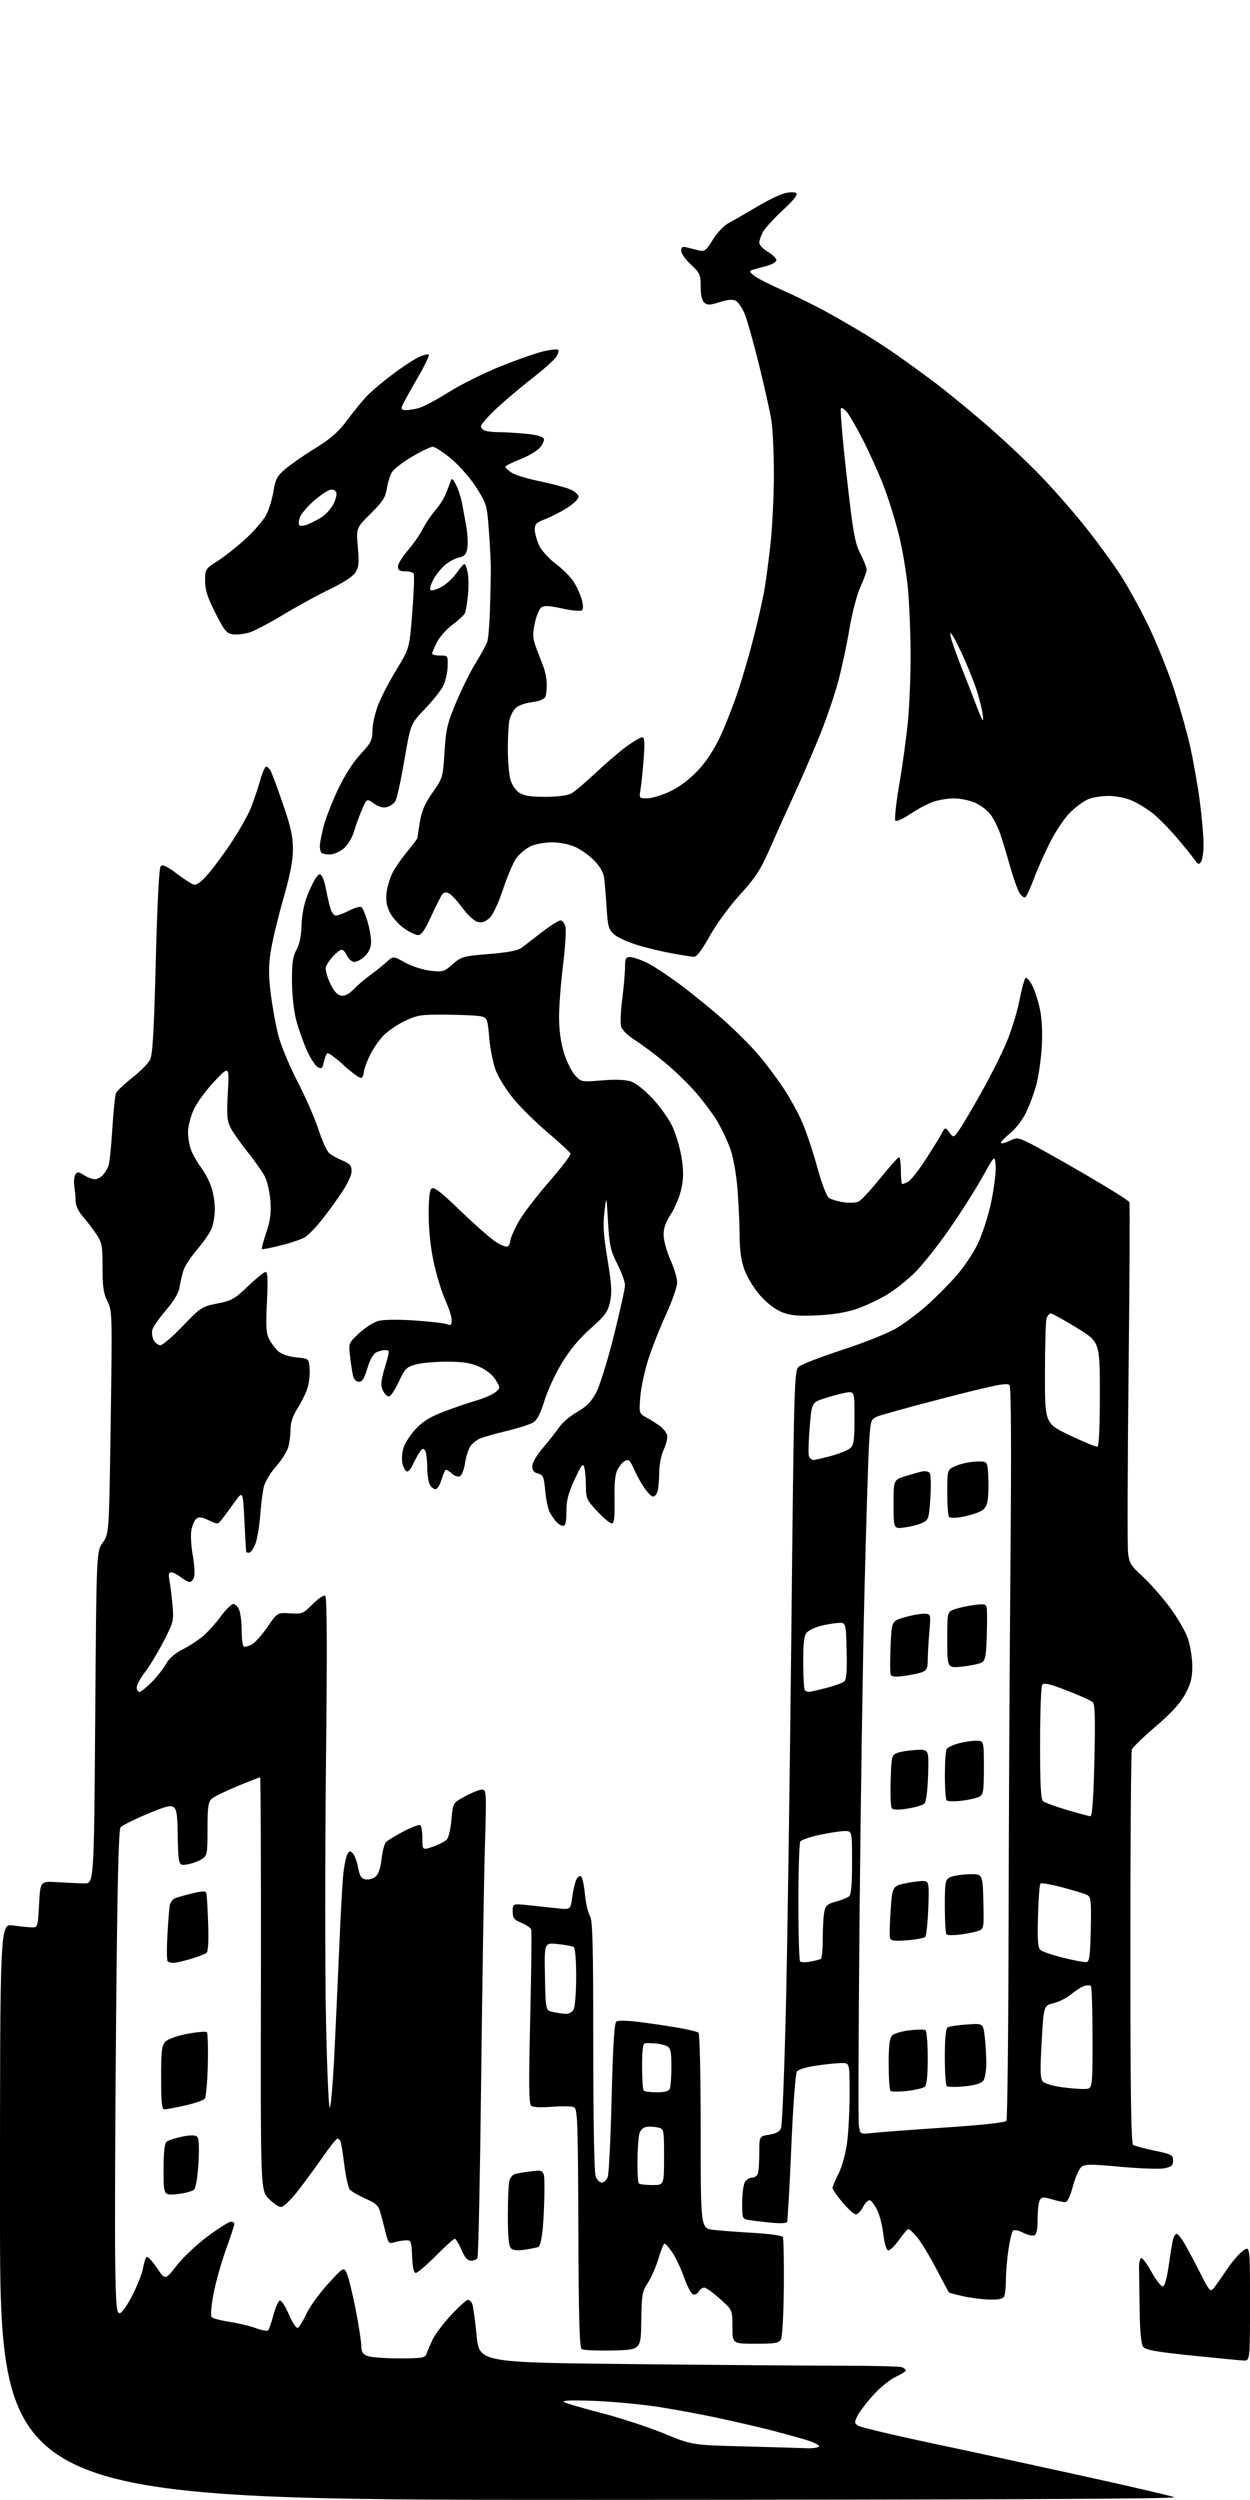 <?xml version="1.0" encoding="UTF-8" standalone="no"?>
<svg 
  version="1.1" 
  xmlns="http://www.w3.org/2000/svg" 
  xmlns:xlink="http://www.w3.org/1999/xlink" 
  xmlns:svg="http://www.w3.org/2000/svg"
  xmlns:rdf="http://www.w3.org/1999/02/22-rdf-syntax-ns#"
  xmlns:cc="http://creativecommons.org/ns#"
  xmlns:dc="http://purl.org/dc/elements/1.1/"
  viewBox="0 0 512 1024"
  width="512"
  height="1024"
>
<style>svg {background-color: white; }</style>"
<path stroke="none" fill="black" fill-rule="evenodd" d="M241.75,1023.94C0.00,1024.00 0.00,1024.00 -0.00,905.97C-0.00,787.93 -0.00,787.93 5.25,788.66C8.14,789.06 11.62,789.42 13.00,789.45C15.46,789.50 15.51,789.35 16.00,780.00C16.50,770.50 16.50,770.50 23.50,770.94C27.35,771.18 32.30,771.40 34.50,771.44C38.50,771.50 38.50,771.50 39.00,703.50C39.50,635.50 39.50,635.50 42.09,631.85C44.67,628.21 44.67,628.21 45.34,582.57C45.99,538.18 45.96,536.83 44.01,533.01C42.40,529.86 42.00,527.11 42.00,519.18C42.00,510.14 41.77,508.94 39.37,505.39C37.93,503.25 35.45,500.02 33.87,498.22C32.23,496.34 31.00,493.76 30.99,492.22C30.98,490.72 30.74,487.93 30.45,486.00C30.16,484.07 30.36,481.86 30.88,481.08C31.69,479.87 32.20,479.90 34.38,481.33C35.78,482.25 37.78,483.00 38.81,483.00C39.84,483.00 41.37,482.21 42.19,481.25C43.02,480.29 44.03,478.60 44.45,477.50C44.86,476.40 45.56,469.65 46.00,462.50C46.44,455.35 47.11,448.75 47.47,447.84C47.84,446.93 50.82,444.08 54.09,441.51C57.35,438.95 60.66,435.62 61.44,434.12C62.53,432.02 63.07,422.68 63.81,393.61C64.43,369.41 65.16,355.44 65.84,354.76C66.60,354.00 68.45,354.85 72.21,357.70C75.12,359.90 78.27,361.97 79.21,362.30C80.41,362.73 82.15,361.50 85.07,358.20C87.35,355.62 91.82,349.56 94.99,344.75C98.17,339.94 101.70,333.64 102.84,330.75C103.98,327.86 105.64,322.91 106.53,319.75C107.41,316.59 108.54,314.00 109.04,314.00C109.53,314.00 110.36,314.81 110.89,315.80C111.42,316.78 113.69,322.91 115.93,329.41C119.11,338.64 120.00,342.68 119.99,347.86C119.98,352.56 118.84,358.44 116.09,368.00C113.96,375.43 111.65,385.02 110.96,389.31C109.98,395.44 109.96,399.22 110.88,406.81C111.53,412.14 112.93,419.88 113.98,424.00C115.04,428.12 118.58,436.68 121.85,443.00C125.13,449.32 128.99,458.16 130.44,462.63C131.89,467.10 133.84,471.44 134.79,472.28C135.73,473.12 138.19,474.50 140.25,475.35C143.35,476.63 144.00,477.39 144.00,479.77C144.00,481.59 142.15,485.33 138.96,489.96C136.19,493.98 132.39,499.07 130.51,501.26C128.64,503.45 126.20,505.87 125.09,506.65C123.98,507.43 119.61,508.95 115.37,510.03C111.13,511.12 107.50,511.83 107.28,511.62C107.07,511.41 107.87,508.37 109.06,504.87C110.69,500.03 111.10,496.93 110.76,491.99C110.51,488.41 109.50,483.91 108.52,481.99C107.55,480.07 104.40,475.57 101.52,471.99C98.65,468.40 95.49,463.92 94.51,462.02C92.98,459.06 92.81,456.95 93.32,447.53C93.92,436.50 93.92,436.50 87.84,442.90C84.50,446.42 80.70,451.59 79.39,454.40C78.07,457.25 77.02,461.39 77.01,463.78C77.00,466.14 77.65,469.62 78.45,471.53C79.25,473.44 81.04,476.49 82.43,478.32C83.82,480.14 85.64,483.58 86.48,485.94C87.32,488.31 88.00,492.46 88.00,495.16C88.00,497.86 87.39,501.51 86.65,503.28C85.91,505.05 83.22,508.94 80.67,511.91C78.13,514.89 75.63,518.71 75.11,520.41C74.59,522.11 73.89,525.17 73.55,527.21C73.14,529.66 71.22,532.91 67.94,536.71C65.21,539.90 62.71,543.47 62.40,544.66C62.09,545.84 62.33,547.76 62.95,548.91C63.57,550.06 64.81,551.00 65.70,551.00C66.60,551.00 70.75,547.44 74.92,543.09C82.21,535.49 82.74,535.14 89.00,533.92C94.84,532.79 96.12,532.07 101.58,526.83C104.93,523.62 108.18,521.00 108.81,521.00C109.64,521.00 109.79,524.36 109.34,533.27C108.83,543.26 109.00,546.10 110.25,548.53C111.10,550.16 112.78,552.39 113.98,553.48C115.31,554.69 118.18,555.66 121.33,555.98C126.50,556.50 126.50,556.50 126.83,560.50C127.01,562.70 126.65,566.21 126.02,568.30C125.40,570.40 123.56,574.20 121.94,576.75C119.93,579.92 119.00,582.68 119.00,585.45C119.00,587.69 118.58,590.98 118.06,592.78C117.55,594.58 115.30,598.13 113.06,600.67C110.83,603.20 108.60,606.90 108.10,608.89C107.60,610.88 106.91,616.26 106.57,620.86C106.22,625.46 105.30,630.75 104.52,632.61C103.74,634.47 102.63,636.00 102.05,636.00C101.47,636.00 100.94,635.89 100.86,635.75C100.78,635.61 100.45,629.88 100.11,623.00C99.50,610.50 99.50,610.50 96.00,615.39C94.08,618.09 91.76,621.23 90.85,622.38C89.24,624.42 89.12,624.43 85.50,622.70C82.68,621.36 81.46,621.20 80.42,622.07C79.67,622.69 78.75,624.79 78.39,626.73C78.03,628.68 78.28,633.34 78.95,637.09C79.62,640.84 79.87,644.83 79.51,645.95C79.16,647.08 78.33,647.99 77.68,647.98C77.03,647.97 75.38,647.08 74.00,646.00C72.62,644.92 70.89,644.03 70.14,644.02C69.14,644.01 68.94,644.86 69.40,647.25C69.74,649.04 70.30,653.55 70.64,657.27C71.25,663.83 71.13,664.31 67.02,672.27C64.68,676.80 61.25,682.49 59.39,684.91C57.52,687.34 56.00,690.15 56.00,691.16C56.00,692.17 56.51,693.00 57.13,693.00C57.75,693.00 60.12,691.09 62.38,688.74C64.65,686.40 67.25,683.05 68.17,681.30C69.22,679.29 71.71,677.17 74.88,675.56C77.66,674.15 81.51,671.62 83.44,669.92C85.37,668.23 88.57,664.62 90.56,661.92C92.55,659.21 94.82,657.00 95.61,657.00C96.40,657.00 97.49,658.15 98.02,659.57C98.56,660.98 99.00,664.77 99.00,668.01C99.00,671.24 99.36,674.11 99.81,674.38C100.25,674.65 101.68,674.34 102.99,673.69C104.30,673.04 107.22,669.80 109.49,666.50C113.60,660.50 113.60,660.50 118.81,660.82C123.75,661.13 124.22,660.94 128.07,657.05C130.30,654.80 132.60,653.25 133.19,653.62C133.95,654.09 134.04,674.19 133.52,721.98C133.12,759.21 133.12,806.43 133.52,826.90C133.93,847.38 134.64,863.76 135.09,863.31C135.54,862.86 136.38,853.04 136.95,841.49C137.52,829.95 138.43,809.92 138.98,797.00C139.52,784.08 140.26,770.80 140.62,767.50C140.97,764.20 141.70,760.66 142.23,759.63C143.04,758.06 143.40,757.98 144.51,759.13C145.24,759.89 146.22,762.52 146.69,765.00C147.39,768.62 148.01,769.56 149.86,769.83C151.13,770.01 152.97,769.44 153.95,768.55C155.07,767.54 155.94,764.85 156.31,761.31C156.63,758.22 157.48,755.13 158.19,754.44C158.91,753.76 162.14,751.81 165.37,750.11C168.59,748.42 171.63,747.27 172.12,747.57C172.60,747.87 173.00,750.31 173.00,753.00C173.00,757.88 173.00,757.88 177.44,756.37C179.88,755.53 182.43,754.18 183.11,753.36C183.79,752.54 184.61,748.86 184.93,745.19C185.50,738.50 185.50,738.50 190.50,735.77C193.25,734.27 196.36,733.04 197.41,733.02C199.26,733.00 199.30,733.79 198.60,757.25C198.21,770.59 197.52,813.51 197.07,852.64C196.62,891.77 195.95,924.28 195.57,924.89C195.19,925.50 193.99,926.00 192.91,926.00C191.52,926.00 190.36,924.66 189.00,921.50C187.94,919.02 186.71,917.00 186.26,917.00C185.81,917.00 182.32,920.15 178.50,924.00C174.68,927.85 171.00,931.00 170.32,931.00C169.50,931.00 168.99,928.77 168.80,924.25C168.51,917.75 168.41,917.51 166.00,917.65C164.62,917.73 162.52,918.11 161.32,918.49C159.38,919.12 159.01,918.70 158.05,914.85C157.46,912.46 156.50,908.77 155.92,906.67C155.01,903.36 154.15,902.51 149.64,900.52C146.77,899.25 143.90,897.58 143.26,896.82C142.63,896.05 141.61,891.43 141.00,886.54C140.40,881.65 139.67,877.28 139.39,876.82C139.11,876.37 138.55,876.00 138.15,876.00C137.74,876.00 134.99,879.49 132.02,883.75C129.06,888.01 124.43,894.31 121.73,897.75C119.03,901.19 116.05,904.00 115.10,904.00C114.16,904.00 111.89,902.45 110.06,900.56C106.72,897.12 106.72,897.12 106.87,812.56C106.95,766.05 106.79,728.00 106.52,728.00C106.25,728.00 102.08,729.62 97.26,731.61C92.44,733.59 87.71,735.91 86.75,736.76C85.29,738.06 85.00,740.08 85.00,749.13C85.00,759.44 84.89,760.03 82.61,761.52C81.29,762.39 78.60,763.35 76.64,763.67C73.06,764.25 73.06,764.25 72.78,751.14C72.50,738.04 72.50,738.04 61.50,742.52C55.45,744.98 49.99,747.68 49.37,748.52C48.57,749.61 48.04,772.46 47.55,827.28C47.17,869.75 47.00,914.17 47.18,926.00C47.45,944.30 47.72,947.50 49.00,947.50C49.86,947.50 52.11,944.34 54.26,940.08C56.34,936.00 58.31,930.93 58.65,928.81C58.99,926.69 59.63,924.73 60.08,924.45C60.54,924.17 62.43,926.20 64.29,928.97C67.68,934.00 67.68,934.00 72.35,927.99C74.91,924.69 80.65,919.29 85.09,915.99C89.54,912.70 93.81,910.00 94.59,910.00C95.36,910.00 96.00,910.43 96.00,910.95C96.00,911.47 94.43,916.23 92.52,921.51C90.61,926.80 88.32,934.97 87.44,939.68C86.47,944.82 86.20,948.60 86.75,949.15C87.25,949.65 90.55,950.50 94.08,951.04C97.61,951.58 102.44,952.74 104.81,953.62C107.18,954.50 109.43,954.90 109.81,954.52C110.19,954.15 111.17,951.32 112.00,948.25C112.83,945.17 114.00,942.49 114.60,942.29C115.21,942.09 116.90,944.67 118.35,948.03C119.91,951.62 121.43,953.85 122.06,953.47C122.64,953.11 124.23,950.45 125.60,947.56C126.97,944.68 130.92,939.22 134.39,935.43C140.56,928.68 140.71,928.59 141.91,930.84C142.59,932.10 144.22,938.61 145.55,945.31C146.87,952.02 147.96,958.97 147.98,960.77C148.00,963.36 148.54,964.26 150.57,965.02C151.98,965.56 157.84,966.00 163.60,966.00C172.67,966.00 174.14,965.77 174.65,964.25C174.98,963.29 176.08,960.70 177.09,958.50C178.11,956.30 181.56,951.69 184.76,948.25C187.95,944.81 191.07,942.00 191.68,942.00C192.29,942.00 193.09,942.79 193.46,943.75C193.83,944.71 194.62,950.49 195.22,956.59C196.31,967.68 196.31,967.68 259.32,968.34C293.97,968.70 332.57,969.00 345.08,969.00C357.60,969.00 368.55,969.27 369.42,969.61C370.29,969.94 371.00,970.55 371.00,970.96C371.00,971.36 369.17,972.52 366.93,973.53C364.70,974.54 360.63,977.81 357.90,980.80C355.16,983.79 352.22,987.62 351.35,989.30C349.91,992.07 349.91,992.46 351.33,993.50C352.19,994.13 365.18,997.24 380.19,1000.43C395.21,1003.61 423.48,1009.73 443.00,1014.03C462.52,1018.33 479.62,1022.30 481.00,1022.86C482.70,1023.55 406.42,1023.89 241.75,1023.94zM330.19,1002.79C332.77,1002.91 335.15,1002.57 335.47,1002.05C335.79,1001.53 333.01,1000.20 329.28,999.11C325.55,998.01 318.83,996.19 314.35,995.06C309.87,993.93 300.87,991.86 294.35,990.45C287.83,989.04 276.88,987.00 270.00,985.92C263.12,984.84 251.20,983.71 243.50,983.41C234.34,983.06 230.02,983.21 231.00,983.84C231.82,984.37 238.74,986.41 246.37,988.38C253.99,990.35 265.47,994.11 271.87,996.73C283.50,1001.50 283.50,1001.50 304.50,1002.04C316.05,1002.34 327.61,1002.67 330.19,1002.79zM509.25,966.86C507.74,966.79 498.18,965.87 488.00,964.81C473.59,963.33 469.22,962.54 468.25,961.26C467.42,960.17 466.93,955.12 466.80,946.31C466.68,938.99 466.57,931.20 466.55,929.00C466.52,926.80 466.94,924.94 467.47,924.88C468.00,924.81 469.90,927.40 471.69,930.63C473.48,933.86 475.52,936.50 476.22,936.50C477.06,936.50 477.91,933.60 478.70,928.00C479.37,923.33 480.16,918.49 480.47,917.25C480.78,916.01 481.46,915.00 481.98,915.00C482.49,915.00 484.02,916.91 485.36,919.25C486.70,921.59 489.57,926.99 491.73,931.26C495.33,938.38 495.79,938.88 497.11,937.26C497.91,936.29 500.30,932.90 502.43,929.71C504.55,926.53 507.58,923.01 509.15,921.90C512.00,919.86 512.00,919.86 512.00,943.43C512.00,967.00 512.00,967.00 509.25,966.86zM251.00,962.75C244.68,962.89 238.95,962.65 238.28,962.21C237.36,961.61 237.02,949.70 236.89,912.67C236.74,868.97 236.55,863.84 235.11,863.13C234.22,862.69 230.18,862.61 226.13,862.94C221.66,863.30 218.28,863.14 217.55,862.52C216.62,861.74 216.54,853.41 217.18,826.50C217.64,807.25 217.81,790.95 217.55,790.28C217.30,789.61 215.49,788.40 213.54,787.58C210.53,786.33 210.00,785.62 210.00,782.91C210.00,779.71 210.00,779.71 216.25,780.35C219.69,780.70 225.02,781.27 228.10,781.62C233.71,782.25 233.71,782.25 234.41,776.95C234.80,774.04 235.58,770.78 236.15,769.72C236.76,768.57 237.55,768.15 238.09,768.69C238.58,769.18 239.27,772.49 239.61,776.04C239.96,779.59 240.86,783.50 241.62,784.71C242.75,786.52 243.00,796.28 243.00,837.90C243.00,868.60 243.39,889.89 243.98,891.43C244.51,892.85 245.65,894.00 246.50,894.00C247.35,894.00 248.44,892.97 248.92,891.71C249.40,890.46 250.12,875.84 250.53,859.23C251.04,838.29 251.62,828.73 252.43,828.06C253.19,827.43 257.27,827.58 264.05,828.49C269.80,829.26 276.90,830.36 279.83,830.94C282.76,831.51 285.57,832.23 286.08,832.55C286.62,832.88 287.00,849.70 287.00,872.94C287.00,912.77 287.00,912.77 292.25,913.35C295.14,913.68 302.57,914.24 308.77,914.60C314.97,914.96 320.31,915.69 320.64,916.22C320.96,916.75 321.15,925.99 321.06,936.75C320.97,947.52 320.45,957.15 319.91,958.16C319.06,959.75 317.63,960.00 309.46,960.00C300.00,960.00 300.00,960.00 300.00,953.09C300.00,946.19 300.00,946.19 294.89,941.59C292.08,939.07 289.18,937.00 288.44,937.00C287.70,937.00 286.68,937.74 286.17,938.65C285.66,939.56 284.62,940.07 283.85,939.77C283.08,939.48 281.43,936.32 280.17,932.77C278.91,929.21 276.77,924.65 275.41,922.65C274.04,920.64 272.61,919.00 272.21,919.00C271.82,919.00 270.70,921.74 269.72,925.07C268.73,928.41 266.79,932.88 265.39,934.99C263.05,938.52 262.83,939.82 262.67,950.67C262.50,962.50 262.50,962.50 251.00,962.75zM405.64,941.92C402.81,941.87 397.92,941.28 394.77,940.60C391.62,939.92 388.87,939.17 388.67,938.93C388.47,938.70 386.14,934.35 383.50,929.29C380.85,924.22 377.37,918.48 375.77,916.54C374.17,914.59 372.52,913.00 372.12,913.00C371.72,913.00 369.93,915.06 368.16,917.57C366.39,920.09 364.39,921.96 363.72,921.74C363.04,921.52 362.19,918.56 361.80,915.11C361.42,911.68 360.30,907.25 359.30,905.25C358.31,903.25 356.96,901.44 356.31,901.24C355.65,901.04 354.40,902.25 353.53,903.94C352.66,905.62 351.33,907.00 350.57,907.00C349.81,907.00 347.34,904.80 345.09,902.11C342.84,899.42 341.00,896.76 341.00,896.20C341.00,895.64 342.11,893.01 343.46,890.34C344.86,887.57 346.36,882.16 346.96,877.68C347.53,873.38 348.00,864.26 348.00,857.43C348.00,845.00 348.00,845.00 344.75,845.02C342.96,845.03 338.35,845.49 334.50,846.04C330.65,846.59 327.02,847.67 326.44,848.45C325.82,849.27 324.85,862.31 324.11,879.65C323.41,896.04 322.62,909.80 322.36,910.23C322.10,910.65 319.32,910.75 316.19,910.45C313.06,910.14 309.04,909.67 307.25,909.40C304.00,908.91 304.00,908.91 304.00,902.39C304.00,898.80 304.47,895.00 305.04,893.93C305.60,892.87 306.91,892.00 307.93,892.00C308.95,892.00 310.06,891.29 310.39,890.42C310.73,889.55 311.00,885.73 311.00,881.93C311.00,875.02 311.00,875.02 315.08,874.37C317.95,873.91 319.39,873.10 319.94,871.61C320.38,870.45 321.23,849.48 321.85,825.00C322.46,800.52 323.48,731.23 324.11,671.00C325.22,565.17 325.32,561.44 327.17,559.80C328.23,558.87 336.35,555.73 345.23,552.83C354.14,549.92 364.00,545.97 367.23,544.01C370.46,542.06 375.89,538.01 379.30,535.01C382.71,532.02 388.12,526.62 391.31,523.03C394.51,519.44 398.64,513.35 400.48,509.50C402.33,505.65 404.81,497.96 405.98,492.41C407.16,486.86 407.98,480.21 407.81,477.64C407.50,472.97 407.50,472.97 402.34,482.24C399.50,487.33 393.42,496.89 388.84,503.48C384.25,510.06 378.00,517.97 374.93,521.04C371.87,524.12 366.70,528.25 363.43,530.23C360.17,532.21 354.57,534.84 351.00,536.08C346.65,537.58 341.27,538.48 334.70,538.78C327.08,539.14 323.93,538.86 320.48,537.55C317.76,536.51 314.34,533.94 311.58,530.88C309.12,528.14 306.18,523.43 305.05,520.41C303.58,516.48 302.99,512.45 302.95,506.21C302.92,501.42 302.52,492.77 302.07,487.00C301.58,480.88 300.36,474.02 299.13,470.57C297.97,467.31 295.56,462.20 293.76,459.22C291.97,456.25 288.02,450.96 285.00,447.48C281.98,444.00 276.35,438.53 272.49,435.32C268.64,432.12 263.13,427.99 260.24,426.14C257.02,424.08 254.74,421.83 254.37,420.33C254.03,418.98 254.26,413.94 254.88,409.12C255.49,404.31 256.00,398.48 256.00,396.18C256.00,392.66 256.32,392.00 258.01,392.00C259.12,392.00 262.14,392.99 264.72,394.21C267.30,395.42 273.71,399.63 278.96,403.56C284.21,407.49 292.30,414.11 296.94,418.29C301.59,422.46 307.81,428.71 310.77,432.19C313.73,435.66 318.36,441.84 321.05,445.92C323.75,450.00 327.30,456.56 328.94,460.50C330.58,464.44 333.25,472.56 334.87,478.53C336.50,484.54 338.56,489.93 339.46,490.59C340.36,491.25 343.08,492.08 345.51,492.45C347.98,492.82 350.76,492.66 351.82,492.09C352.87,491.53 356.82,487.23 360.61,482.54C364.40,477.84 367.84,474.00 368.25,474.00C368.66,474.00 369.00,476.48 369.00,479.50C369.00,482.52 369.25,485.00 369.57,485.00C369.88,485.00 370.97,484.55 371.99,484.01C373.01,483.46 376.02,479.70 378.67,475.65C381.33,471.61 384.32,466.78 385.33,464.93C387.16,461.56 387.16,461.56 388.89,463.86C390.62,466.15 390.62,466.15 393.21,462.33C394.63,460.22 398.68,453.32 402.23,447.00C405.77,440.68 410.27,431.68 412.25,427.00C414.22,422.32 416.59,414.68 417.51,410.00C418.43,405.32 419.56,401.11 420.01,400.63C420.47,400.15 421.73,401.51 422.82,403.66C423.92,405.80 425.37,410.38 426.05,413.84C426.82,417.78 427.06,423.56 426.68,429.32C426.34,434.37 425.34,441.20 424.44,444.50C423.54,447.80 421.64,452.90 420.21,455.82C418.78,458.75 415.89,462.50 413.80,464.16C411.71,465.81 410.00,467.57 410.00,468.07C410.00,468.56 411.51,468.25 413.36,467.36C416.60,465.82 416.93,465.86 422.11,468.45C425.08,469.94 435.30,475.69 444.84,481.24C454.38,486.79 462.38,491.82 462.61,492.42C462.84,493.02 462.68,524.56 462.26,562.51C461.84,600.45 461.75,633.60 462.06,636.18C462.55,640.24 463.31,641.47 467.80,645.51C470.64,648.07 475.63,653.69 478.88,658.00C482.13,662.31 485.59,668.24 486.57,671.17C487.55,674.10 488.36,679.21 488.36,682.52C488.37,687.30 487.77,689.65 485.44,693.94C483.40,697.70 479.71,701.73 473.36,707.17C468.33,711.47 463.94,715.71 463.61,716.58C463.27,717.45 463.00,754.10 463.00,798.02C463.00,856.92 463.30,878.07 464.14,878.59C464.77,878.98 468.71,880.02 472.89,880.90C479.87,882.37 480.50,882.71 480.50,884.96C480.50,886.97 479.86,887.55 477.00,888.13C475.08,888.53 466.98,888.25 459.00,887.52C446.35,886.37 444.29,886.39 442.84,887.67C441.93,888.48 440.40,892.04 439.44,895.57C438.30,899.81 437.20,902.00 436.22,902.00C435.40,902.00 432.96,901.47 430.79,900.82C427.52,899.84 426.69,899.88 425.94,901.07C425.44,901.86 425.02,905.33 425.02,908.78C425.00,913.25 424.59,915.22 423.59,915.60C422.81,915.90 420.74,915.40 418.98,914.49C417.20,913.57 415.39,913.21 414.91,913.69C414.44,914.16 413.60,917.68 413.05,921.52C412.49,925.36 412.03,930.83 412.02,933.67C412.01,936.51 411.73,939.55 411.39,940.42C410.94,941.59 409.46,941.98 405.64,941.92zM214.88,921.49C211.91,921.93 210.10,921.73 209.25,920.87C208.39,919.99 208.00,915.86 208.01,907.55C208.02,900.92 208.29,894.52 208.61,893.32C208.93,892.12 209.87,890.88 210.68,890.57C211.50,890.25 214.61,889.71 217.59,889.36C223.00,888.72 223.00,888.72 223.00,896.71C223.00,901.10 222.71,908.12 222.36,912.30C221.97,916.86 221.22,920.08 220.49,920.37C219.81,920.63 217.29,921.13 214.88,921.49zM72.66,898.70C67.00,899.28 67.00,899.28 67.00,888.76C67.00,881.55 67.39,877.93 68.25,877.24C68.94,876.68 71.74,875.76 74.48,875.19C77.75,874.50 79.87,874.48 80.65,875.12C81.48,875.82 81.67,878.98 81.30,885.80C80.99,891.33 80.24,896.06 79.54,896.81C78.87,897.52 75.77,898.37 72.66,898.70zM267.17,895.00C272.00,895.00 272.00,895.00 272.00,883.52C272.00,872.24 271.96,872.03 269.60,871.44C268.28,871.11 266.16,870.98 264.89,871.17C263.43,871.38 262.33,872.42 261.89,874.00C261.51,875.38 261.15,880.36 261.10,885.08C261.04,889.80 261.30,893.97 261.67,894.33C262.03,894.70 264.51,895.00 267.17,895.00zM357.37,873.66C360.19,873.34 373.52,872.34 387.00,871.44C402.80,870.39 411.76,869.40 412.23,868.66C412.64,868.02 413.04,831.95 413.12,788.50C413.20,745.05 413.55,677.82 413.89,639.10C414.29,592.76 414.16,568.24 413.50,567.35C412.69,566.26 407.78,567.23 387.00,572.58C372.98,576.19 360.38,579.68 359.00,580.34C356.61,581.47 356.47,582.01 355.89,593.01C355.55,599.33 354.74,625.88 354.09,652.00C353.43,678.12 352.54,737.08 352.10,783.00C351.66,828.92 351.51,868.24 351.77,870.37C352.25,874.25 352.25,874.25 357.37,873.66zM67.38,864.00C66.28,864.00 66.00,861.37 66.00,851.00C66.00,839.81 66.25,837.75 67.80,836.20C68.82,835.18 72.75,833.80 76.81,833.04C80.77,832.29 84.33,832.00 84.72,832.38C85.11,832.77 85.29,838.81 85.12,845.80C84.95,852.78 84.39,859.02 83.87,859.65C83.35,860.28 79.73,861.52 75.84,862.40C71.94,863.28 68.13,864.00 67.38,864.00zM269.06,857.00C272.45,857.00 273.96,856.55 274.39,855.42C274.73,854.55 275.00,850.51 275.00,846.45C275.00,840.44 274.67,838.90 273.25,838.14C272.29,837.62 270.15,837.11 268.50,836.99C266.85,836.88 264.94,836.84 264.25,836.89C263.35,836.97 263.00,839.59 263.00,846.33C263.00,851.47 263.30,855.97 263.67,856.33C264.03,856.70 266.46,857.00 269.06,857.00zM371.49,856.46C368.18,856.83 365.14,856.81 364.74,856.40C364.33,856.00 364.00,851.05 364.00,845.40C364.00,837.86 364.38,834.77 365.42,833.72C366.21,832.93 369.39,831.99 372.49,831.63C375.60,831.26 378.56,831.23 379.07,831.54C379.58,831.86 380.00,836.99 380.00,842.94C380.00,850.39 379.61,854.07 378.75,854.77C378.06,855.32 374.79,856.08 371.49,856.46zM444.50,855.65C447.50,855.50 447.50,855.50 447.50,834.83C447.50,823.46 447.20,813.86 446.83,813.49C446.45,813.12 445.21,813.11 444.07,813.48C442.93,813.84 440.56,815.34 438.81,816.82C437.07,818.29 433.81,819.95 431.57,820.50C427.50,821.50 427.50,821.50 426.66,836.38C425.97,848.68 426.07,851.50 427.24,852.67C428.02,853.45 431.55,854.47 435.08,854.94C438.61,855.41 442.85,855.73 444.50,855.65zM395.00,854.57C391.43,854.92 388.16,854.86 387.75,854.44C387.34,854.01 387.00,848.59 387.00,842.39C387.00,835.05 387.40,830.87 388.14,830.42C388.76,830.03 392.29,829.50 395.98,829.23C402.69,828.75 402.69,828.75 403.34,834.13C403.69,837.08 403.99,842.00 403.99,845.06C404.00,848.12 403.44,851.36 402.75,852.27C401.92,853.37 399.30,854.15 395.00,854.57zM231.71,824.88C232.97,824.95 234.38,824.16 234.96,823.07C235.53,822.00 236.00,815.95 236.00,809.62C236.00,802.84 235.58,797.86 234.97,797.48C234.41,797.14 231.47,796.59 228.45,796.28C222.94,795.71 222.94,795.71 223.22,809.60C223.50,823.48 223.50,823.48 226.50,824.12C228.15,824.48 230.50,824.82 231.71,824.88zM70.99,804.00C70.08,804.00 69.04,803.70 68.67,803.34C68.31,802.98 68.26,798.14 68.57,792.59C68.88,787.04 69.32,781.54 69.55,780.36C69.79,779.18 70.77,777.90 71.74,777.50C72.71,777.11 75.90,776.21 78.83,775.51C82.75,774.56 84.24,774.53 84.51,775.36C84.70,775.99 85.04,781.57 85.26,787.77C85.51,795.07 85.27,799.35 84.58,799.92C83.98,800.40 81.06,801.52 78.07,802.40C75.08,803.28 71.89,804.00 70.99,804.00zM331.98,803.48C333.91,803.11 335.83,802.61 336.24,802.35C336.66,802.09 337.00,798.36 337.00,794.07C337.00,789.77 337.28,784.85 337.62,783.13C338.15,780.50 338.90,779.84 342.37,778.91C344.64,778.30 347.06,777.34 347.75,776.78C348.63,776.06 349.00,771.97 349.00,762.88C349.00,750.00 349.00,750.00 346.07,750.00C344.45,750.00 339.86,750.69 335.86,751.53C331.85,752.37 328.23,753.61 327.81,754.28C327.38,754.95 327.02,766.11 327.02,779.08C327.01,792.05 327.33,803.00 327.73,803.40C328.14,803.80 330.05,803.84 331.98,803.48zM445.00,803.68C446.23,803.51 446.55,801.11 446.78,790.29C447.03,778.49 446.87,777.01 445.28,776.19C444.30,775.69 439.75,774.29 435.16,773.07C430.57,771.85 426.52,771.15 426.16,771.51C425.80,771.87 425.35,777.89 425.16,784.88C424.89,794.98 425.11,797.85 426.24,798.78C427.02,799.43 431.23,800.85 435.58,801.92C439.94,803.00 444.18,803.79 445.00,803.68zM371.61,794.74C366.55,795.15 364.93,794.95 364.57,793.89C364.31,793.12 364.41,788.00 364.80,782.50C365.50,772.50 365.50,772.50 371.50,771.29C374.80,770.62 378.21,770.29 379.09,770.55C380.44,770.96 380.61,772.58 380.22,781.77C379.98,787.67 379.42,792.89 378.98,793.36C378.54,793.83 375.23,794.45 371.61,794.74zM393.43,792.37C390.64,792.73 388.05,792.72 387.68,792.34C387.30,791.97 387.00,786.81 387.00,780.87C387.00,771.02 387.18,769.97 389.04,768.98C390.17,768.38 393.66,767.80 396.79,767.69C402.50,767.50 402.50,767.50 402.78,778.76C403.06,789.70 403.00,790.05 400.78,790.87C399.53,791.34 396.22,792.01 393.43,792.37zM446.61,743.93C447.37,743.98 447.88,736.93 448.26,721.25C448.66,704.72 448.50,698.17 447.66,697.30C447.02,696.64 442.27,694.47 437.10,692.48C429.66,689.61 427.53,689.13 426.87,690.18C426.41,690.91 426.02,701.68 426.02,714.13C426.00,731.03 426.32,737.02 427.25,737.79C427.94,738.36 432.32,739.96 437.00,741.34C441.68,742.73 446.00,743.89 446.61,743.93zM371.75,740.80C367.75,741.42 365.77,741.36 365.25,740.60C364.83,739.99 364.64,734.86 364.82,729.20C365.12,719.36 365.24,718.86 367.55,717.98C368.88,717.48 372.33,716.94 375.21,716.78C380.47,716.50 380.47,716.50 380.15,727.00C379.96,733.23 379.36,737.99 378.67,738.70C378.03,739.36 374.91,740.31 371.75,740.80zM393.86,737.58C390.91,737.92 388.16,737.85 387.75,737.43C387.34,737.01 387.01,732.35 387.02,727.08C387.02,721.81 387.36,716.99 387.77,716.36C388.17,715.74 390.30,714.73 392.50,714.12C394.70,713.51 397.96,713.01 399.75,713.01C403.00,713.00 403.00,713.00 403.00,723.96C403.00,733.70 402.79,735.04 401.11,735.94C400.06,736.50 396.80,737.24 393.86,737.58zM331.27,693.00C331.79,693.00 334.98,692.28 338.36,691.41C341.74,690.54 345.08,689.34 345.78,688.76C346.72,687.99 346.99,684.60 346.78,676.10C346.50,664.50 346.50,664.50 343.00,664.78C341.07,664.94 337.83,665.51 335.80,666.06C333.76,666.61 331.39,667.75 330.55,668.60C329.34,669.80 329.00,672.53 329.00,680.90C329.00,686.82 329.30,691.97 329.67,692.33C330.03,692.70 330.76,693.00 331.27,693.00zM370.39,686.45C366.55,686.98 365.16,686.82 364.80,685.83C364.55,685.10 364.54,679.89 364.78,674.25C365.23,664.01 365.23,664.01 370.30,662.50C373.08,661.68 376.70,661.00 378.33,661.00C381.29,661.00 381.29,661.00 380.65,668.65C380.29,672.86 380.00,678.04 380.00,680.18C380.00,683.27 379.55,684.22 377.75,684.90C376.51,685.37 373.20,686.07 370.39,686.45zM394.05,682.65C388.00,683.28 388.00,683.28 388.00,671.74C388.00,660.20 388.00,660.20 391.08,659.12C392.78,658.53 396.33,657.76 398.99,657.41C403.07,656.87 403.86,657.03 404.15,658.50C404.34,659.45 404.36,664.68 404.18,670.12C403.91,678.59 403.60,680.15 401.98,681.01C400.94,681.57 397.37,682.31 394.05,682.65zM370.60,625.64C366.00,626.27 366.00,626.27 366.00,616.22C366.00,606.16 366.00,606.16 370.75,604.67C373.36,603.86 376.50,602.97 377.71,602.70C378.93,602.43 380.32,602.72 380.80,603.35C381.28,603.98 381.41,608.55 381.09,613.49C380.53,621.97 380.35,622.55 377.85,623.75C376.40,624.44 373.14,625.29 370.60,625.64zM230.65,625.00C229.92,625.00 228.62,624.21 227.78,623.25C226.94,622.29 225.73,620.49 225.09,619.24C224.45,618.00 223.65,614.10 223.32,610.57C222.79,604.89 222.45,604.08 220.36,603.55C218.70,603.14 218.00,602.25 218.00,600.56C218.00,599.17 219.88,595.96 222.51,592.88C224.99,589.98 228.01,586.15 229.22,584.38C230.43,582.61 233.69,579.88 236.46,578.30C240.18,576.19 242.20,574.14 244.16,570.47C245.63,567.73 248.89,557.28 251.41,547.17C253.94,537.09 256.00,527.74 256.00,526.39C256.00,525.05 254.58,521.14 252.85,517.72C250.08,512.26 249.61,510.15 249.05,500.50C248.41,489.50 248.41,489.50 247.58,496.38C246.92,501.74 247.20,506.04 248.83,515.88C250.52,526.01 250.72,529.44 249.88,533.25C248.99,537.32 247.85,538.87 241.88,544.18C237.23,548.31 233.29,553.06 230.05,558.44C227.38,562.87 224.20,569.79 222.98,573.80C221.55,578.55 220.01,581.60 218.59,582.54C217.38,583.32 212.60,584.89 207.95,586.02C203.30,587.15 198.28,588.55 196.80,589.14C195.31,589.72 193.44,591.21 192.64,592.43C191.83,593.66 190.85,596.80 190.46,599.41C190.07,602.03 189.12,604.40 188.34,604.70C187.56,605.00 186.12,604.51 185.13,603.62C184.15,602.73 183.06,602.00 182.71,602.00C182.36,602.00 181.54,603.80 180.88,606.00C180.22,608.20 179.10,610.00 178.38,610.00C177.66,610.00 176.60,609.13 176.04,608.07C175.47,607.00 174.99,603.74 174.98,600.82C174.98,597.89 174.58,594.88 174.09,594.12C173.40,593.02 172.90,593.23 171.68,595.12C170.84,596.43 169.58,598.75 168.90,600.28C168.22,601.80 167.19,602.90 166.63,602.71C166.07,602.52 165.28,601.16 164.89,599.67C164.49,598.19 164.61,595.36 165.16,593.38C165.71,591.41 167.95,587.84 170.15,585.46C173.14,582.21 176.07,580.39 181.82,578.20C186.04,576.59 192.03,574.54 195.13,573.64C198.23,572.75 201.72,571.22 202.89,570.26C205.02,568.50 205.02,568.50 202.99,565.18C201.73,563.13 199.17,561.08 196.30,559.81C192.81,558.26 189.54,557.75 183.08,557.74C178.36,557.74 172.60,558.25 170.28,558.89C166.46,559.95 165.81,560.62 163.32,566.03C161.82,569.31 159.99,572.00 159.27,572.00C158.55,572.00 157.43,570.85 156.79,569.45C155.85,567.37 156.01,565.59 157.68,559.95C159.68,553.13 159.68,553.00 157.79,553.00C156.74,553.00 155.01,553.46 153.96,554.02C152.85,554.62 151.37,557.35 150.45,560.52C149.27,564.57 148.38,566.00 147.04,566.00C145.97,566.00 144.98,565.05 144.64,563.71C144.33,562.45 143.77,558.88 143.40,555.79C142.74,550.16 142.74,550.16 147.12,546.07C149.53,543.83 153.07,541.56 155.00,541.04C157.07,540.48 163.19,540.41 170.00,540.88C176.32,541.31 182.29,542.01 183.25,542.44C184.66,543.06 185.00,542.72 185.00,540.73C185.00,539.36 183.87,535.77 182.48,532.74C181.10,529.72 179.01,523.02 177.84,517.87C176.49,511.95 175.67,504.75 175.60,498.30C175.53,491.52 175.91,487.70 176.71,486.89C177.66,485.94 180.20,487.86 188.46,495.82C194.25,501.40 200.77,507.14 202.94,508.58C205.11,510.01 207.36,510.90 207.94,510.54C208.52,510.18 209.00,509.18 209.00,508.33C209.00,507.48 210.38,504.19 212.06,501.03C213.75,497.87 219.38,490.40 224.58,484.44C229.78,478.47 233.87,473.12 233.68,472.54C233.50,471.97 229.38,468.15 224.54,464.06C219.70,459.97 213.32,453.70 210.37,450.12C207.41,446.54 204.11,441.23 203.02,438.34C201.94,435.44 200.75,429.44 200.38,425.01C199.75,417.49 199.55,416.92 197.19,416.33C195.80,415.98 189.46,415.66 183.08,415.61C172.59,415.52 170.98,415.75 166.00,418.10C162.97,419.52 158.98,422.22 157.13,424.09C155.27,425.97 152.69,429.75 151.39,432.50C150.09,435.25 149.02,438.26 149.01,439.19C149.00,440.12 148.56,441.15 148.03,441.48C147.50,441.81 144.34,439.57 141.00,436.50C137.66,433.43 134.56,431.16 134.10,431.44C133.64,431.73 132.98,433.34 132.65,435.02C132.12,437.64 131.76,437.94 130.18,437.09C129.15,436.55 127.13,433.46 125.69,430.23C124.24,427.01 122.29,421.47 121.35,417.93C120.35,414.15 119.62,407.59 119.59,402.00C119.55,394.47 119.93,391.78 121.45,389.00C122.70,386.70 123.41,383.26 123.51,379.00C123.60,375.04 124.51,370.33 125.83,366.94C127.03,363.88 128.67,360.51 129.48,359.44C130.72,357.81 131.11,357.73 131.90,358.94C132.42,359.72 133.13,361.97 133.48,363.94C133.84,365.90 134.56,369.19 135.10,371.25C135.68,373.48 136.68,375.00 137.58,375.00C138.40,375.00 140.88,374.08 143.07,372.96C145.27,371.84 147.49,371.19 148.01,371.51C148.53,371.82 149.63,374.40 150.47,377.22C151.31,380.05 152.00,383.88 152.00,385.73C152.00,387.97 151.18,389.91 149.55,391.55C148.20,392.90 146.24,394.00 145.21,394.00C144.17,394.00 142.81,392.88 142.18,391.50C141.56,390.12 140.56,389.00 139.97,389.00C139.39,389.00 137.82,390.18 136.48,391.61C135.15,393.05 133.80,395.05 133.48,396.05C133.17,397.06 133.94,400.04 135.20,402.69C136.81,406.06 138.18,407.60 139.78,407.82C141.27,408.04 143.00,407.16 144.78,405.28C146.28,403.71 149.30,401.11 151.50,399.51C153.70,397.92 156.76,395.47 158.29,394.08C161.09,391.54 161.09,391.54 165.89,394.25C168.57,395.75 173.13,397.23 176.18,397.59C181.36,398.20 181.86,398.06 185.40,394.95C188.95,391.84 189.69,391.63 200.32,390.76C208.13,390.13 212.16,389.35 213.69,388.18C214.90,387.25 218.65,384.36 222.04,381.75C225.43,379.14 228.82,377.00 229.58,377.00C230.34,377.00 231.25,378.16 231.61,379.58C231.97,381.00 231.52,388.09 230.62,395.33C229.72,402.57 228.99,412.17 228.99,416.64C229.00,421.93 229.70,427.05 230.99,431.24C232.09,434.79 234.14,438.94 235.55,440.46C238.08,443.19 238.23,443.22 246.53,442.53C252.02,442.07 256.15,442.22 258.42,442.97C260.45,443.64 264.16,446.57 267.35,450.02C270.36,453.26 273.97,458.35 275.38,461.33C276.79,464.31 278.47,469.94 279.11,473.85C280.00,479.21 280.01,482.35 279.14,486.64C278.52,489.76 276.58,494.54 274.84,497.25C272.49,500.91 271.72,503.21 271.84,506.21C271.92,508.42 273.21,512.95 274.70,516.26C276.18,519.57 277.39,523.68 277.37,525.39C277.35,527.10 275.28,533.00 272.76,538.50C270.24,544.00 266.96,552.33 265.48,557.00C264.00,561.67 262.55,568.52 262.26,572.22C261.74,578.94 261.74,578.94 264.97,580.72C266.74,581.70 269.22,583.28 270.48,584.23C271.73,585.18 272.98,586.80 273.25,587.84C273.52,588.88 272.92,591.48 271.91,593.62C270.85,595.85 270.05,599.83 270.02,603.00C269.99,606.02 269.70,609.51 269.37,610.75C269.04,611.99 268.20,613.00 267.52,613.00C266.83,613.00 265.11,611.25 263.69,609.11C262.28,606.98 260.44,603.60 259.61,601.61C258.78,599.63 257.74,598.01 257.30,598.02C256.86,598.02 256.00,598.36 255.40,598.77C254.79,599.17 253.68,600.62 252.92,602.00C251.97,603.72 251.59,607.54 251.71,614.25C251.84,621.69 251.58,624.00 250.58,624.00C249.86,624.00 247.19,621.77 244.64,619.04C240.34,614.45 240.00,613.70 239.99,608.79C239.98,605.88 239.69,602.44 239.34,601.14C238.80,599.11 238.24,599.80 235.35,606.03C232.75,611.64 232.00,614.59 232.00,619.13C232.00,623.38 231.63,625.00 230.65,625.00zM393.47,621.44C391.25,621.80 389.11,621.78 388.72,621.38C388.32,620.99 388.00,616.44 388.00,611.28C388.00,601.90 388.00,601.90 391.72,600.34C393.77,599.49 397.49,598.72 399.97,598.64C404.50,598.50 404.50,598.50 404.81,605.00C404.98,608.58 404.84,613.00 404.50,614.83C404.03,617.35 403.11,618.47 400.69,619.46C398.94,620.19 395.69,621.07 393.47,621.44zM333.15,598.00C333.82,598.00 337.10,597.26 340.43,596.35C343.77,595.44 347.29,594.02 348.25,593.19C349.72,591.93 350.00,589.93 350.00,580.73C350.00,569.78 350.00,569.78 346.25,570.48C344.19,570.87 340.25,571.93 337.50,572.84C332.50,574.50 332.50,574.50 331.64,584.75C331.17,590.39 331.04,595.67 331.36,596.50C331.68,597.32 332.48,598.00 333.15,598.00zM449.50,592.58C450.13,592.42 450.50,584.40 450.50,571.01C450.50,549.68 450.50,549.68 441.00,543.84C435.77,540.63 430.99,538.00 430.37,538.00C429.74,538.00 428.96,539.01 428.63,540.25C428.30,541.49 428.02,551.62 428.01,562.77C428.00,583.05 428.00,583.05 438.25,587.93C443.89,590.62 448.95,592.71 449.50,592.58zM284.21,391.91C283.27,391.86 279.23,391.23 275.23,390.50C271.24,389.78 264.84,388.24 261.02,387.07C257.20,385.91 252.93,383.96 251.53,382.73C249.28,380.74 248.94,379.52 248.45,371.50C248.14,366.55 247.67,361.03 247.40,359.24C247.10,357.27 245.47,354.53 243.30,352.37C241.32,350.39 237.86,347.93 235.60,346.91C233.27,345.85 229.19,345.03 226.15,345.02C223.21,345.01 219.25,345.74 217.34,346.64C215.44,347.54 212.84,349.68 211.57,351.39C210.30,353.10 207.83,358.82 206.09,364.11C204.17,369.93 201.98,374.61 200.52,375.98C198.79,377.61 197.42,378.07 195.64,377.63C194.27,377.28 191.54,374.77 189.49,371.99C187.46,369.22 185.00,366.53 184.01,366.00C182.77,365.34 181.89,365.42 181.19,366.27C180.63,366.95 178.59,370.99 176.64,375.25C174.04,380.97 172.62,383.00 171.21,383.00C170.16,383.00 167.51,381.70 165.32,380.12C163.13,378.53 160.53,375.54 159.55,373.47C158.28,370.78 157.94,368.46 158.37,365.35C158.69,362.95 159.84,359.31 160.91,357.25C161.99,355.19 164.69,351.31 166.93,348.64C169.17,345.97 171.00,343.49 171.01,343.14C171.01,342.79 171.45,339.84 171.98,336.58C172.70,332.21 174.06,329.08 177.18,324.62C181.34,318.70 181.43,318.39 182.07,308.04C182.64,298.72 183.20,296.34 186.91,287.50C189.22,282.00 192.83,274.73 194.95,271.35C197.07,267.97 199.15,264.14 199.59,262.85C200.02,261.56 200.52,255.55 200.70,249.50C200.88,243.45 201.04,236.25 201.05,233.50C201.06,230.75 200.71,223.55 200.26,217.50C199.46,206.81 199.32,206.31 195.08,199.67C192.65,195.86 188.10,190.66 184.81,187.92C181.56,185.21 178.16,183.00 177.26,183.00C176.35,183.00 172.55,184.82 168.80,187.05C165.05,189.28 161.35,192.09 160.59,193.30C159.82,194.51 158.87,197.53 158.48,200.00C157.89,203.73 156.76,205.50 151.83,210.38C145.89,216.26 145.89,216.26 146.57,224.11C147.14,230.62 146.96,232.41 145.55,234.56C144.53,236.12 140.35,238.84 135.17,241.31C130.40,243.59 121.83,248.27 116.13,251.72C110.42,255.17 104.11,258.48 102.11,259.09C100.10,259.69 97.12,260.03 95.48,259.84C92.85,259.54 92.00,258.51 88.25,251.13C84.99,244.70 84.00,241.63 84.00,237.91C84.00,233.15 84.10,233.00 89.27,229.69C92.17,227.83 97.38,223.69 100.84,220.49C104.30,217.29 108.03,212.90 109.13,210.74C110.23,208.58 111.53,204.27 112.02,201.16C112.78,196.32 113.48,195.01 116.87,192.10C119.05,190.24 124.58,186.40 129.16,183.57C135.57,179.63 138.61,176.94 142.31,171.97C144.96,168.41 148.56,164.00 150.31,162.17C152.07,160.34 156.70,156.42 160.61,153.47C164.51,150.52 169.34,147.33 171.34,146.37C173.34,145.42 175.26,144.93 175.61,145.28C175.96,145.62 173.80,150.09 170.81,155.20C167.83,160.32 165.09,165.29 164.72,166.25C164.22,167.59 164.58,168.00 166.29,168.00C167.51,168.00 170.00,167.57 171.81,167.05C173.63,166.53 179.06,163.62 183.87,160.58C188.69,157.54 198.23,152.80 205.07,150.05C211.90,147.29 219.87,144.51 222.76,143.86C225.65,143.21 228.30,142.96 228.64,143.31C228.99,143.65 228.59,144.98 227.75,146.26C226.91,147.54 222.47,151.49 217.88,155.04C213.29,158.59 206.72,164.16 203.27,167.41C199.82,170.66 197.00,173.87 197.00,174.55C197.00,175.23 197.71,176.06 198.58,176.39C199.45,176.73 202.04,177.00 204.33,177.01C206.62,177.01 211.58,177.30 215.34,177.66C219.80,178.08 222.37,178.79 222.72,179.70C223.01,180.47 222.23,182.19 220.97,183.53C219.72,184.86 216.06,186.98 212.85,188.22C209.63,189.47 207.00,190.82 207.00,191.22C207.00,191.62 208.14,192.70 209.53,193.61C210.92,194.53 216.08,196.09 220.98,197.10C225.88,198.11 231.49,199.60 233.45,200.41C235.40,201.23 237.00,202.61 237.00,203.47C237.00,204.34 234.90,206.38 232.34,208.00C229.77,209.63 225.72,211.71 223.34,212.62C219.73,213.99 219.00,214.71 219.03,216.89C219.04,218.32 219.83,221.20 220.78,223.28C221.75,225.41 224.66,228.69 227.48,230.80C230.21,232.86 233.48,236.07 234.73,237.93C235.99,239.79 237.54,243.06 238.18,245.19C238.88,247.54 238.97,249.41 238.42,249.94C237.89,250.44 234.44,250.15 230.30,249.25C224.54,248.00 222.79,247.93 221.60,248.92C220.78,249.60 219.62,252.53 219.01,255.44C218.11,259.81 218.20,261.49 219.54,265.11C220.44,267.53 221.79,271.07 222.54,273.00C223.30,274.93 223.93,278.15 223.96,280.17C223.98,282.19 223.73,284.54 223.40,285.40C223.02,286.38 220.95,287.20 217.81,287.62C214.85,288.01 212.08,289.07 211.02,290.21C210.03,291.27 208.95,293.51 208.61,295.19C208.28,296.87 208.00,302.13 208.01,306.88C208.01,311.62 208.48,317.19 209.06,319.26C209.65,321.41 211.21,323.74 212.68,324.71C214.57,325.95 217.42,326.40 223.38,326.39C228.26,326.38 232.49,325.84 233.98,325.03C235.34,324.29 239.84,320.48 243.98,316.57C248.12,312.66 253.81,307.78 256.63,305.73C259.46,303.68 262.34,302.00 263.03,302.00C264.01,302.00 264.15,304.02 263.65,310.75C263.30,315.56 262.72,321.19 262.37,323.25C261.74,326.97 261.77,327.00 265.12,327.00C266.98,327.00 271.20,325.71 274.50,324.14C278.27,322.35 282.48,319.18 285.82,315.63C289.22,312.02 292.54,306.98 294.99,301.73C297.10,297.20 300.42,288.72 302.37,282.87C304.32,277.02 307.25,266.90 308.88,260.37C310.52,253.84 312.35,245.80 312.95,242.50C313.56,239.20 314.71,230.65 315.52,223.50C316.32,216.35 316.98,203.30 316.98,194.50C316.98,185.70 316.52,175.61 315.94,172.07C315.37,168.53 313.06,158.18 310.81,149.07C308.55,139.96 305.91,130.62 304.92,128.32C303.94,126.02 302.31,123.71 301.32,123.19C300.08,122.53 298.00,122.72 294.77,123.75C290.94,124.99 289.75,125.04 288.52,124.02C287.51,123.18 287.00,120.97 287.00,117.42C287.00,112.47 286.70,111.81 283.00,108.38C280.80,106.34 279.00,103.80 279.00,102.72C279.00,101.14 279.48,100.88 281.50,101.38C282.88,101.72 285.10,102.27 286.44,102.61C288.56,103.13 289.31,102.53 291.99,98.16C293.77,95.29 296.57,92.34 298.53,91.31C300.42,90.31 305.46,87.41 309.74,84.86C314.01,82.32 319.14,79.78 321.13,79.23C323.12,78.68 325.34,78.59 326.05,79.03C326.99,79.61 325.45,81.61 320.59,86.14C316.87,89.61 313.19,93.67 312.41,95.17C311.63,96.67 311.00,98.61 311.00,99.48C311.00,100.35 312.57,102.00 314.50,103.13C316.43,104.27 318.00,105.81 318.00,106.56C318.00,107.33 316.14,108.40 313.75,109.01C311.41,109.61 308.83,110.33 308.01,110.61C306.84,111.01 307.06,111.54 309.01,113.02C310.38,114.06 315.77,116.80 321.00,119.10C326.23,121.41 334.34,125.42 339.04,128.03C343.73,130.63 350.71,134.68 354.54,137.02C358.37,139.36 364.43,143.33 368.00,145.84C371.57,148.36 378.10,153.10 382.50,156.38C386.90,159.67 396.40,167.44 403.62,173.65C410.83,179.86 421.30,189.72 426.88,195.56C432.45,201.40 440.77,210.98 445.37,216.84C449.97,222.70 456.05,231.06 458.89,235.42C461.73,239.77 466.74,248.83 470.03,255.56C473.32,262.28 478.02,273.82 480.49,281.20C482.96,288.59 486.09,299.55 487.44,305.56C488.80,311.58 490.61,321.81 491.45,328.30C492.30,334.79 492.99,342.67 492.98,345.80C492.98,348.94 492.51,352.18 491.94,353.00C491.07,354.27 490.65,354.12 489.21,352.02C488.27,350.65 484.95,346.55 481.83,342.91C478.71,339.27 474.37,334.88 472.18,333.14C469.99,331.41 466.25,329.10 463.85,328.02C461.31,326.87 457.30,326.03 454.22,326.02C451.31,326.01 447.49,326.61 445.72,327.36C443.95,328.10 440.69,330.48 438.48,332.64C436.26,334.79 432.61,340.15 430.36,344.53C428.11,348.91 425.04,355.76 423.55,359.74C422.05,363.73 420.44,367.23 419.96,367.53C419.48,367.82 418.42,367.04 417.61,365.78C416.80,364.53 415.01,359.45 413.62,354.50C412.23,349.55 410.41,343.56 409.57,341.18C408.73,338.81 407.06,335.50 405.87,333.82C404.68,332.14 401.85,329.93 399.60,328.91C397.34,327.88 393.42,327.03 390.88,327.02C388.33,327.01 384.42,327.65 382.18,328.44C379.94,329.23 375.74,331.47 372.84,333.42C369.94,335.37 367.20,336.60 366.75,336.15C366.30,335.70 367.04,328.84 368.40,320.92C369.76,312.99 371.34,301.32 371.93,295.00C372.51,288.68 372.99,276.75 372.99,268.50C372.98,260.25 372.51,248.17 371.94,241.66C371.37,235.15 369.62,224.75 368.05,218.54C366.48,212.33 363.53,203.03 361.48,197.87C359.44,192.72 355.79,184.68 353.37,180.00C350.96,175.32 348.12,170.38 347.06,169.01C346.00,167.65 344.83,166.84 344.45,167.22C344.07,167.60 345.11,180.00 346.78,194.79C349.41,218.23 350.13,222.32 352.40,226.80C353.83,229.62 355.00,232.57 355.00,233.35C355.00,234.12 353.85,237.26 352.45,240.33C351.01,243.47 349.03,251.03 347.91,257.70C346.82,264.19 344.77,273.77 343.37,279.00C341.97,284.23 338.77,293.68 336.26,300.00C333.75,306.32 328.81,317.80 325.28,325.50C321.74,333.20 317.02,343.69 314.78,348.82C311.50,356.30 309.20,359.77 303.10,366.46C298.78,371.18 293.43,378.49 290.71,383.39C287.49,389.17 285.35,391.97 284.21,391.91zM135.09,350.00C133.57,350.00 132.03,349.70 131.67,349.33C131.30,348.97 131.00,347.71 131.00,346.54C131.00,345.38 131.70,341.74 132.55,338.47C133.40,335.20 136.06,328.38 138.46,323.31C141.16,317.62 144.67,312.13 147.65,308.94C151.97,304.33 152.49,303.27 152.57,299.02C152.62,296.40 153.73,291.61 155.03,288.38C156.32,285.14 159.71,278.68 162.56,274.00C167.73,265.50 167.73,265.50 168.88,250.67C169.51,242.52 169.77,235.43 169.45,234.92C169.14,234.42 167.56,234.00 165.94,234.00C163.70,234.00 163.00,233.54 163.00,232.06C163.00,230.99 164.81,228.03 167.03,225.47C169.24,222.91 172.00,218.95 173.16,216.66C174.32,214.37 176.61,210.96 178.26,209.07C179.90,207.19 181.80,204.26 182.48,202.57C183.15,200.88 184.03,198.60 184.43,197.50C185.10,195.66 185.28,195.74 186.75,198.50C187.62,200.15 188.74,203.53 189.23,206.00C189.71,208.47 190.53,212.97 191.05,216.00C191.56,219.03 191.72,222.91 191.40,224.64C190.95,227.07 190.19,227.91 188.05,228.34C186.53,228.64 183.96,230.01 182.34,231.37C180.72,232.73 178.54,235.43 177.49,237.38C176.45,239.33 175.92,241.26 176.33,241.67C176.74,242.08 178.72,241.53 180.72,240.46C182.73,239.38 185.52,236.83 186.93,234.79C188.35,232.75 189.82,231.06 190.20,231.04C190.59,231.02 191.21,232.62 191.59,234.61C191.96,236.59 191.99,240.79 191.66,243.94C191.33,247.09 190.80,250.30 190.48,251.08C190.16,251.86 187.90,253.97 185.46,255.78C183.01,257.58 180.11,260.82 179.01,262.99C177.90,265.15 177.00,267.28 177.00,267.72C177.00,268.16 178.46,268.51 180.25,268.51C183.47,268.50 183.50,268.54 183.35,273.11C183.27,275.64 182.41,279.24 181.45,281.10C180.48,282.97 177.10,287.19 173.94,290.50C168.18,296.50 168.18,296.50 165.67,311.17C164.29,319.24 162.66,326.77 162.05,327.91C161.44,329.05 159.85,330.25 158.51,330.59C156.89,330.99 155.11,330.50 153.16,329.11C150.23,327.03 150.23,327.03 148.21,331.76C147.10,334.37 145.62,338.44 144.92,340.81C144.21,343.21 142.36,346.20 140.75,347.56C139.15,348.90 136.61,350.00 135.09,350.00zM402.56,295.00C402.77,295.00 402.70,293.54 402.38,291.75C402.07,289.96 401.13,286.25 400.30,283.50C399.46,280.75 397.19,274.90 395.24,270.50C393.30,266.10 391.07,261.60 390.30,260.50C388.99,258.64 388.94,258.71 389.60,261.50C389.99,263.15 392.18,269.23 394.47,275.00C396.76,280.77 399.42,287.64 400.40,290.25C401.37,292.86 402.34,295.00 402.56,295.00zM125.77,214.90C127.26,214.33 129.87,213.01 131.57,211.96C133.27,210.91 135.48,208.52 136.49,206.65C137.49,204.79 138.05,202.56 137.72,201.71C137.34,200.72 136.38,200.35 135.07,200.69C133.95,200.99 130.95,203.05 128.43,205.27C125.90,207.50 123.41,210.41 122.91,211.74C122.40,213.08 122.23,214.56 122.53,215.05C122.83,215.54 124.26,215.47 125.77,214.90z" />

</svg>